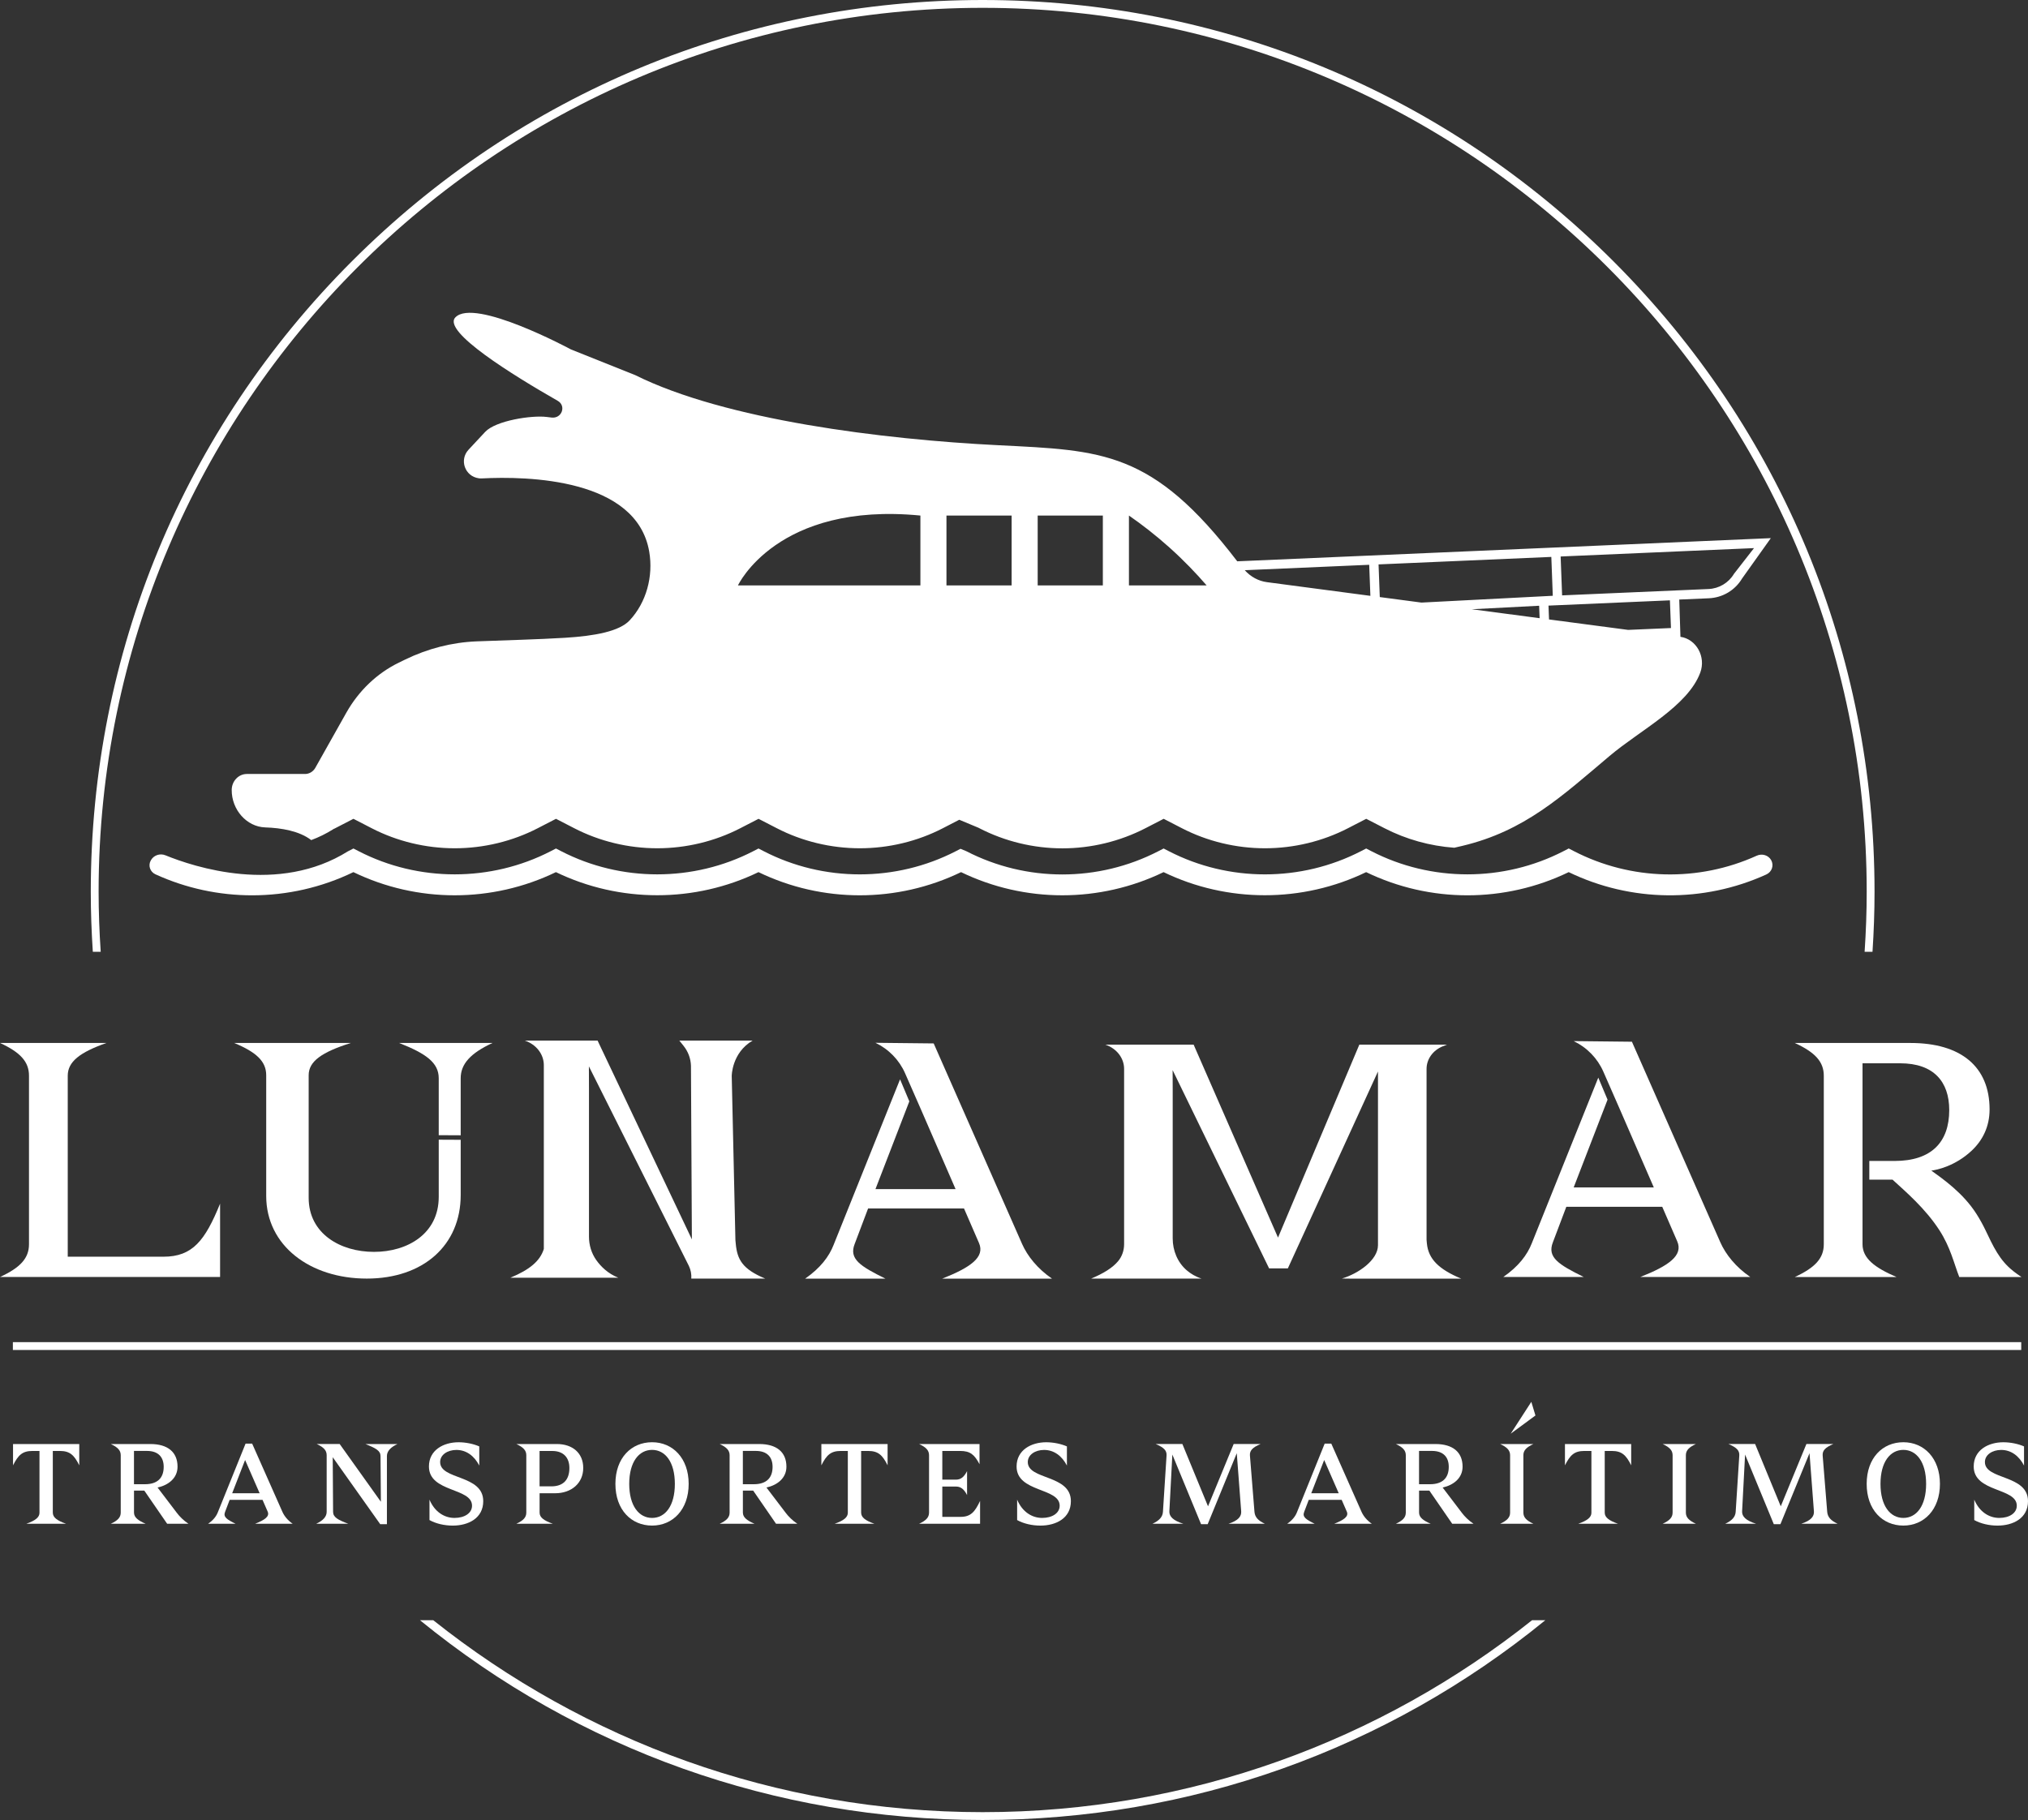 <?xml version="1.0" encoding="UTF-8"?>
<svg id="Camada_2" data-name="Camada 2" xmlns="http://www.w3.org/2000/svg" viewBox="0 0 776.52 697">
  <rect x="0" y="0" width="776.52" height="697" fill="#333333" stroke="none"/>
  <defs>
    <style>
      .cls-1 {
        fill: #fff;
        stroke-width: 0px;
      }
    </style>
  </defs>
  <g id="Camada_1-2" data-name="Camada 1">
    <g>
      <g>
        <g>
          <path class="cls-1" d="M62.57,481.28H25.94v-69.31c0-5.38,4.64-8.96,14.84-12.55H0c7.77,3.59,11.1,7.17,11.1,12.55v64.53c0,5.38-3.33,8.96-11.1,12.55h84.27v-28.08c-5.75,14.1-10.5,20.31-21.7,20.31Z"/>
          <path class="cls-1" d="M658.67,475.66l-33.81-76.71-22.3-.24c5.09,2.44,9.11,6.58,11.35,11.68l6.37,14.53,12.96,29.83h-30.68l12.97-33.61-3.55-8.44-25.46,63.44c-1.72,4.42-5.05,8.84-10.9,12.9h30.78c-9.69-4.78-14.03-7.53-11.81-13.26l5.15-13.62h36.73l5.75,13.26c2.32,5.38-3.23,9.32-14.13,13.62h42.08c-5.55-3.82-9.39-8.6-11.51-13.38Z"/>
          <path class="cls-1" d="M770.82,486.73c-5.29-4.14-7.7-9.61-10.58-15.61-.95-1.97-2.07-4.05-3.42-6.17-5.14-8.1-12.87-13.43-17.31-16.65,1.99-.23,9.14-1.66,15.54-7.72,4.11-3.9,6.76-9.13,6.76-15.7,0-16.49-11.1-25.45-30.28-25.45h-44.3c7.77,3.59,11.1,7.17,11.1,12.55v64.53c0,5.38-3.33,8.96-11.1,12.55h38.95c-8.38-3.59-13.02-7.17-13.02-12.55v-69.3h14.43c12.72,0,18.77,6.93,18.77,17.92,0,12.31-6.86,19.48-20.89,19.48h-9.71v7.17h8.9c4.93,4.53,12.46,10.9,17.94,19.36,4.23,6.53,5.57,12.71,7.6,17.92h23.82c-1.1-.73-2.17-1.5-3.2-2.31Z"/>
          <g>
            <path class="cls-1" d="M167.99,412.93v21.81l8.41.04v-21.85c0-5.38,3.65-9.56,12.17-13.5h-35.74c10.29,4.06,15.16,7.53,15.16,13.5Z"/>
            <path class="cls-1" d="M167.99,458.37c0,14.12-11.95,21.06-24.79,21.06s-25.01-6.94-25.01-20.71v-46.95c0-5.29,4.98-8.82,16.16-12.35h-44.7c8.52,3.53,12.28,7.06,12.28,12.35v46.24c0,19.06,16.82,31.65,38.51,31.65s35.96-12.82,35.96-32v-21.15l-8.41-.04v21.89Z"/>
          </g>
          <path class="cls-1" d="M391.32,476.31l-33.81-76.71-22.3-.24c5.09,2.44,9.11,6.58,11.35,11.68l6.37,14.53,12.96,29.83h-30.68l12.97-33.61-3.55-8.44-25.46,63.44c-1.72,4.42-5.05,8.84-10.9,12.9h30.78c-9.69-4.78-14.03-7.53-11.81-13.26l5.15-13.62h36.73l5.75,13.26c2.32,5.38-3.23,9.32-14.13,13.62h42.08c-5.55-3.82-9.39-8.6-11.51-13.38Z"/>
        </g>
        <path class="cls-1" d="M460.1,489.67h-42.32c4.82-2.01,8.19-4.13,10.32-6.65,1.54-1.83,2.32-4.16,2.32-6.54v-67.14c0-4.09-2.82-7.8-7.19-9.28,0-.02,0,0,0,0h33.81s32.31,73.9,32.31,73.9l31.14-73.9h33.58c-.56.21-1.09.42-1.61.63-3.83,1.54-6.23,4.96-6.23,8.66v65.46s.12,1.37.12,1.37c.57,5.97,4.54,9.92,13.16,13.5h-42.32l-3.37-.04c6.2-1.83,13.81-7.03,13.81-12.78v-66.52l-34.51,75.41h-7.18l-36.94-75.93.03,8.11v56.35c0,4.62,1.83,9.16,5.37,12.21,1.48,1.28,3.35,2.42,5.71,3.19Z"/>
        <path class="cls-1" d="M236.74,489.33h-41.32c7.39-3.07,11.39-6.41,12.81-11.02v-70.4c0-4.14-2.85-7.91-7.29-9.4,0-.02,0,0,0-.01h27.87s35.81,75.51,35.81,75.51l.3.65-.35-66.52h0c-.09-2.77-1.09-5.44-2.84-7.62l-1.62-2.02h28.07c-8.03,4.72-8,13.58-8,13.58l1.41,62.84.13,1.39c.57,6.06,2.54,9.71,11.28,13.35h-28.3,0c.11-1.68-.21-3.36-.94-4.88l-38.27-76.39.03,8.22v56.98c0,3.2.93,6.36,2.8,8.99,1.75,2.46,4.44,5.16,8.43,6.75Z"/>
        <g>
          <g>
            <path class="cls-1" d="M15.12,579.28v-23.61h-2.66c-3.87,0-5.47,1.55-7.47,5.5v-8.14h25.36v8.14c-1.97-3.95-3.6-5.5-7.47-5.5h-2.66v23.61c0,1.83,1.59,3.05,5.08,4.27h-15.22c3.46-1.22,5.05-2.44,5.05-4.27Z"/>
            <path class="cls-1" d="M57.6,553.02c6.57,0,10.38,3.05,10.38,8.67,0,4.48-3.63,7.12-7.65,7.98l7.37,9.69c1,1.34,2.59,2.97,4.46,4.19h-8.16l-8.75-12.7h-3.94v8.43c0,1.83,1.59,3.05,4.46,4.27h-13.35c2.66-1.22,3.81-2.44,3.81-4.27v-21.98c0-1.83-1.14-3.05-3.81-4.28h15.19ZM51.3,568.41h4.22c4.81,0,7.16-2.44,7.16-6.64,0-3.75-2.08-6.11-6.43-6.11h-4.95v12.74Z"/>
            <path class="cls-1" d="M100.52,574.4h-12.59l-1.76,4.64c-.76,1.95.73,2.89,4.05,4.52h-10.55c2.01-1.38,3.15-2.89,3.74-4.4l10.62-26.3h2.52l11.59,26.14c.73,1.63,2.04,3.26,3.94,4.56h-14.42c3.74-1.47,5.64-2.81,4.84-4.64l-1.97-4.52ZM88.9,571.87h10.52l-5.57-12.74-4.95,12.74Z"/>
            <path class="cls-1" d="M145.84,575.13l-.14-17.51c0-2.04-1.8-3.01-5.78-4.6h12.28c-2.66,1.22-4.05,2.77-4.05,4.6v26.1h-2.56l-18.19-25.65.14,20.92c0,2.04,1.83,3.09,5.81,4.56h-12.28c2.66-1.22,4.01-2.73,4.01-4.56v-21.7c0-1.83-1.14-3.05-3.81-4.28h8.79l15.77,22.11Z"/>
            <path class="cls-1" d="M180.74,576.64c0-7-16.5-5.01-16.5-15.02,0-6.27,5.53-9.28,11.35-9.28,2.73,0,5.71.61,7.92,1.59v7.33c-1.9-3.66-4.91-5.98-8.75-5.98-3.42,0-6.23,1.87-6.23,4.64,0,6.92,16.5,4.72,16.5,14.98,0,6.55-5.71,9.36-11.66,9.36-3.18,0-6.43-.73-8.92-2.12v-7.82c1.97,4.68,5.67,7,9.58,7s6.71-1.87,6.71-4.68Z"/>
            <path class="cls-1" d="M213.25,553.02c5.88,0,10.07,3.38,10.07,9.16s-4.46,9.69-10.76,9.69h-5.95v7.41c0,1.83,1.59,3.05,5.08,4.27h-13.98c2.66-1.22,3.81-2.44,3.81-4.27v-21.98c0-1.83-1.14-3.05-3.81-4.28h15.53ZM206.61,569.23h4.46c4.64,0,6.95-2.56,6.95-7.04,0-3.87-2.18-6.51-6.54-6.51h-4.88v13.56Z"/>
            <path class="cls-1" d="M249.68,584.25c-7.92,0-14.04-5.98-14.04-15.96s6.12-15.96,14.04-15.96,14.01,6.11,14.01,15.96-6.09,15.96-14.01,15.96ZM249.68,555.26c-5.02,0-8.75,4.6-8.75,13.03s3.74,13.03,8.75,13.03,8.72-4.56,8.72-13.03-3.74-13.03-8.72-13.03Z"/>
            <path class="cls-1" d="M290.74,553.02c6.57,0,10.38,3.05,10.38,8.67,0,4.48-3.63,7.12-7.65,7.98l7.37,9.69c1,1.34,2.59,2.97,4.46,4.19h-8.16l-8.75-12.7h-3.94v8.43c0,1.83,1.59,3.05,4.46,4.27h-13.35c2.66-1.22,3.81-2.44,3.81-4.27v-21.98c0-1.83-1.14-3.05-3.81-4.28h15.19ZM284.44,568.41h4.22c4.81,0,7.16-2.44,7.16-6.64,0-3.75-2.08-6.11-6.43-6.11h-4.95v12.74Z"/>
            <path class="cls-1" d="M324.63,579.28v-23.61h-2.66c-3.87,0-5.47,1.55-7.47,5.5v-8.14h25.36v8.14c-1.97-3.95-3.6-5.5-7.47-5.5h-2.66v23.61c0,1.83,1.59,3.05,5.08,4.27h-15.22c3.46-1.22,5.05-2.44,5.05-4.27Z"/>
            <path class="cls-1" d="M366,569.31h-5.19v11.6h7.02c3.84,0,5.47-1.91,7.44-6.11v8.75h-23.35c2.66-1.22,3.81-2.44,3.81-4.27v-21.98c0-1.83-1.14-3.05-3.81-4.28h23.14v7.74c-1.97-3.75-3.6-5.09-7.44-5.09h-6.81v10.99h5.19c1.94,0,3.11-1.02,4.29-3.26v9.16c-1.18-2.24-2.35-3.26-4.29-3.26Z"/>
            <path class="cls-1" d="M405.75,576.64c0-7-16.5-5.01-16.5-15.02,0-6.27,5.54-9.28,11.35-9.28,2.73,0,5.71.61,7.92,1.59v7.33c-1.9-3.66-4.91-5.98-8.75-5.98-3.42,0-6.23,1.87-6.23,4.64,0,6.92,16.5,4.72,16.5,14.98,0,6.55-5.71,9.36-11.66,9.36-3.18,0-6.43-.73-8.92-2.12v-7.82c1.97,4.68,5.67,7,9.58,7s6.71-1.87,6.71-4.68Z"/>
            <path class="cls-1" d="M480.33,578.96c.17,2.04,1.38,3.38,4.01,4.6h-13.97c3.74-1.22,5.02-2.81,4.88-4.76l-1.69-22.27-11.14,27.19h-2.53l-11-26.67-1.14,21.74c-.1,1.95,1.42,3.54,5.36,4.76h-11.83c2.63-1.22,3.87-2.61,4.01-4.56l1.38-21.54c.14-1.95-1-3.09-4.15-4.44h10.21l9.82,23.86,9.82-23.86h10.31c-3.18,1.34-4.22,2.57-4.08,4.44l1.73,21.5Z"/>
            <path class="cls-1" d="M513.71,574.4h-12.59l-1.76,4.64c-.76,1.95.73,2.89,4.05,4.52h-10.55c2.01-1.38,3.15-2.89,3.74-4.4l10.62-26.3h2.53l11.59,26.14c.73,1.63,2.04,3.26,3.94,4.56h-14.42c3.74-1.47,5.64-2.81,4.84-4.64l-1.97-4.52ZM502.08,571.87h10.52l-5.57-12.74-4.95,12.74Z"/>
            <path class="cls-1" d="M549.64,553.02c6.57,0,10.38,3.05,10.38,8.67,0,4.48-3.63,7.12-7.64,7.98l7.37,9.69c1,1.34,2.59,2.97,4.46,4.19h-8.16l-8.75-12.7h-3.94v8.43c0,1.83,1.59,3.05,4.46,4.27h-13.35c2.66-1.22,3.81-2.44,3.81-4.27v-21.98c0-1.83-1.14-3.05-3.81-4.28h15.19ZM543.35,568.41h4.22c4.81,0,7.16-2.44,7.16-6.64,0-3.75-2.08-6.11-6.43-6.11h-4.95v12.74Z"/>
            <path class="cls-1" d="M578.22,579.28v-21.98c0-1.83-1.14-3.05-3.81-4.28h12.73c-2.66,1.22-3.84,2.44-3.84,4.28v21.98c0,1.83,1.18,3.05,3.84,4.27h-12.73c2.66-1.22,3.81-2.44,3.81-4.27Z"/>
            <path class="cls-1" d="M609.35,579.28v-23.61h-2.66c-3.88,0-5.47,1.55-7.47,5.5v-8.14h25.36v8.14c-1.97-3.95-3.6-5.5-7.47-5.5h-2.66v23.61c0,1.83,1.59,3.05,5.08,4.27h-15.22c3.46-1.22,5.05-2.44,5.05-4.27Z"/>
            <path class="cls-1" d="M640.44,579.28v-21.98c0-1.83-1.14-3.05-3.81-4.28h12.73c-2.66,1.22-3.84,2.44-3.84,4.28v21.98c0,1.83,1.18,3.05,3.84,4.27h-12.73c2.66-1.22,3.81-2.44,3.81-4.27Z"/>
            <path class="cls-1" d="M699.63,578.96c.17,2.04,1.38,3.38,4.01,4.6h-13.97c3.74-1.22,5.02-2.81,4.88-4.76l-1.69-22.27-11.14,27.19h-2.53l-11-26.67-1.14,21.74c-.1,1.95,1.42,3.54,5.36,4.76h-11.83c2.63-1.22,3.87-2.61,4.01-4.56l1.38-21.54c.14-1.95-1-3.09-4.15-4.44h10.21l9.82,23.86,9.82-23.86h10.31c-3.18,1.34-4.22,2.57-4.08,4.44l1.73,21.5Z"/>
            <path class="cls-1" d="M728.79,584.25c-7.92,0-14.04-5.98-14.04-15.96s6.12-15.96,14.04-15.96,14.01,6.11,14.01,15.96-6.09,15.96-14.01,15.96ZM728.79,555.26c-5.02,0-8.75,4.6-8.75,13.03s3.74,13.03,8.75,13.03,8.72-4.56,8.72-13.03-3.74-13.03-8.72-13.03Z"/>
            <path class="cls-1" d="M772.23,576.64c0-7-16.5-5.01-16.5-15.02,0-6.27,5.54-9.28,11.35-9.28,2.73,0,5.71.61,7.92,1.59v7.33c-1.9-3.66-4.91-5.98-8.75-5.98-3.42,0-6.23,1.87-6.23,4.64,0,6.92,16.5,4.72,16.5,14.98,0,6.55-5.71,9.36-11.66,9.36-3.18,0-6.43-.73-8.92-2.12v-7.82c1.97,4.68,5.67,7,9.58,7s6.71-1.87,6.71-4.68Z"/>
          </g>
          <polyline class="cls-1" points="578.45 549.06 586.34 536.86 587.92 542.09 578.45 549.06"/>
        </g>
        <rect class="cls-1" x="4.93" y="514" width="769" height="3"/>
      </g>
      <g>
        <path class="cls-1" d="M37.76,341.5C37.76,154.85,189.61,3,376.26,3s338.5,151.85,338.5,338.5c0,7.73-.29,15.4-.8,23h3.02c.5-7.62.78-15.29.78-23,0-91.22-35.52-176.98-100.02-241.48S467.48,0,376.26,0s-176.98,35.52-241.48,100.02S34.76,250.28,34.76,341.5c0,7.71.28,15.38.78,23h3.02c-.51-7.6-.8-15.27-.8-23Z"/>
        <path class="cls-1" d="M376.26,694c-79.43,0-152.55-27.52-210.36-73.5h-5.08c60.72,49.55,136.01,76.5,215.44,76.5s154.72-26.95,215.44-76.5h-5.08c-57.81,45.98-130.93,73.5-210.36,73.5Z"/>
      </g>
      <g>
        <path class="cls-1" d="M127.93,317.4l7.4-3.82,7,3.61c9.73,5.02,20.72,7.67,31.78,7.67s22.05-2.65,31.78-7.67l7-3.61,7,3.61c9.73,5.02,20.72,7.67,31.78,7.67s22.05-2.65,31.78-7.67l7-3.61,7,3.61c9.73,5.02,20.72,7.67,31.78,7.67s22.06-2.65,31.78-7.67l6.29-3.25,7.32,3.05.39.2c9.77,5.04,20.76,7.7,31.78,7.7s22.01-2.66,31.78-7.7l7-3.61,7,3.61c9.73,5.02,20.72,7.67,31.78,7.67s22.05-2.65,31.78-7.67l7-3.61,6.99,3.6c8.24,4.25,17.39,6.8,26.72,7.48,1.03-.24,2.07-.48,3.09-.72,23.87-5.69,37.98-18.9,56.39-34.44,11.77-9.93,29.9-19.01,34.7-31.88,2.28-6.11-1.51-12.87-7.58-13.74l-.45-14.27,11.32-.49c5.28-.23,10.04-3.06,12.73-7.57l11.01-15.46-204.31,8.87c-32.46-42.46-51.65-42.46-91.55-44.46-44.15-2.21-104.43-9.64-139.04-26.88l-24.57-9.82s-37.02-19.98-44.25-12.22c-5.01,5.37,22.09,22.13,39.22,31.92,3.36,1.92,1.58,6.85-2.32,6.41-.66-.08-1.3-.15-1.91-.23-5.69-.72-19.5,1.38-23.55,5.72l-6.37,6.83c-3.61,3.87-1.42,10.21,3.95,10.94.39.05.75.07,1.08.05,17.57-.91,59.3-.06,64.15,28,1.64,9.5-1.11,19.52-7.48,26.35-3.95,4.23-13.32,5.98-24.74,6.68-10.81.66-22.36.91-33.87,1.37-9.46.38-18.76,2.78-27.38,6.98l-2.4,1.17c-8.37,4.08-15.38,10.78-20.13,19.22l-11.83,21.03c-.83,1.48-2.33,2.39-3.95,2.39h-22.3c-3.15,0-5.75,2.71-5.78,6.09-.05,7.61,5.73,14.14,12.82,14.37,6.12.2,13.06,1.34,17.63,4.86,2.94-1.1,5.73-2.47,8.35-4.12l.38-.24ZM563.54,233.32l25.8-1.34.18,4.77-25.98-3.43ZM623.41,241.23l-30.29-4-.2-5.3,46.49-2.02.4,10.61-16.39.71ZM671.61,209.91l-7.67,9.85c-2.07,3.47-5.73,5.65-9.79,5.82l-56.02,2.43-.56-14.89,74.03-3.21ZM594,213.28l.56,14.89-.65.03-49.64,2.57-15.95-2.11-.47-12.51,66.16-2.87ZM524.27,216.31l.45,11.88-39.61-5.24c-3.24-.43-6.23-2.05-8.49-4.58l47.64-2.07ZM432.27,197.44c4.8,3.32,10.05,7.35,15.49,12.22,5.57,5,10.3,9.95,14.26,14.54h-29.75v-26.76ZM397.33,197.44h24.95v26.76h-24.95v-26.76ZM362.4,197.44h24.95v26.76h-24.95v-26.76ZM352.42,197.44v26.76h-69.86s14.97-32.11,69.86-26.76Z"/>
        <path class="cls-1" d="M133.33,325.98l2-1.03,2,1.03c22.94,11.83,50.61,11.83,73.55,0l2-1.03,2,1.03c22.94,11.83,50.61,11.83,73.55,0l2-1.03,2,1.03c22.95,11.84,50.62,11.84,73.57,0l1.78-.92,2.22.92c23.03,11.88,50.52,11.88,73.55,0l2-1.03,2,1.03c22.95,11.84,50.61,11.84,73.56,0l2-1.03,1.98,1.02c22.95,11.84,50.63,11.84,73.58,0l2-1.03,2,1.03c21.86,11.27,47.73,11.85,70,1.73,2.02-.92,4.45-.19,5.51,1.69h0c1.14,2.01.3,4.53-1.86,5.51-24.02,10.93-51.84,10.63-75.66-.9-24.45,11.84-53.11,11.84-77.56,0-24.38,11.8-53.19,11.8-77.56,0-24.44,11.83-53.11,11.83-77.55,0-24.45,11.84-53.12,11.83-77.56,0-24.37,11.8-53.18,11.8-77.56,0-24.44,11.83-53.11,11.83-77.55,0-12.22,5.92-25.5,8.88-38.78,8.88-12.64,0-25.29-2.68-37.02-8.05-2.07-.95-2.87-3.37-1.78-5.3h0c1.03-1.97,3.5-2.85,5.63-1.97,10.84,4.43,43.25,15.2,69.95-1.59Z"/>
      </g>
    </g>
  </g>
</svg>